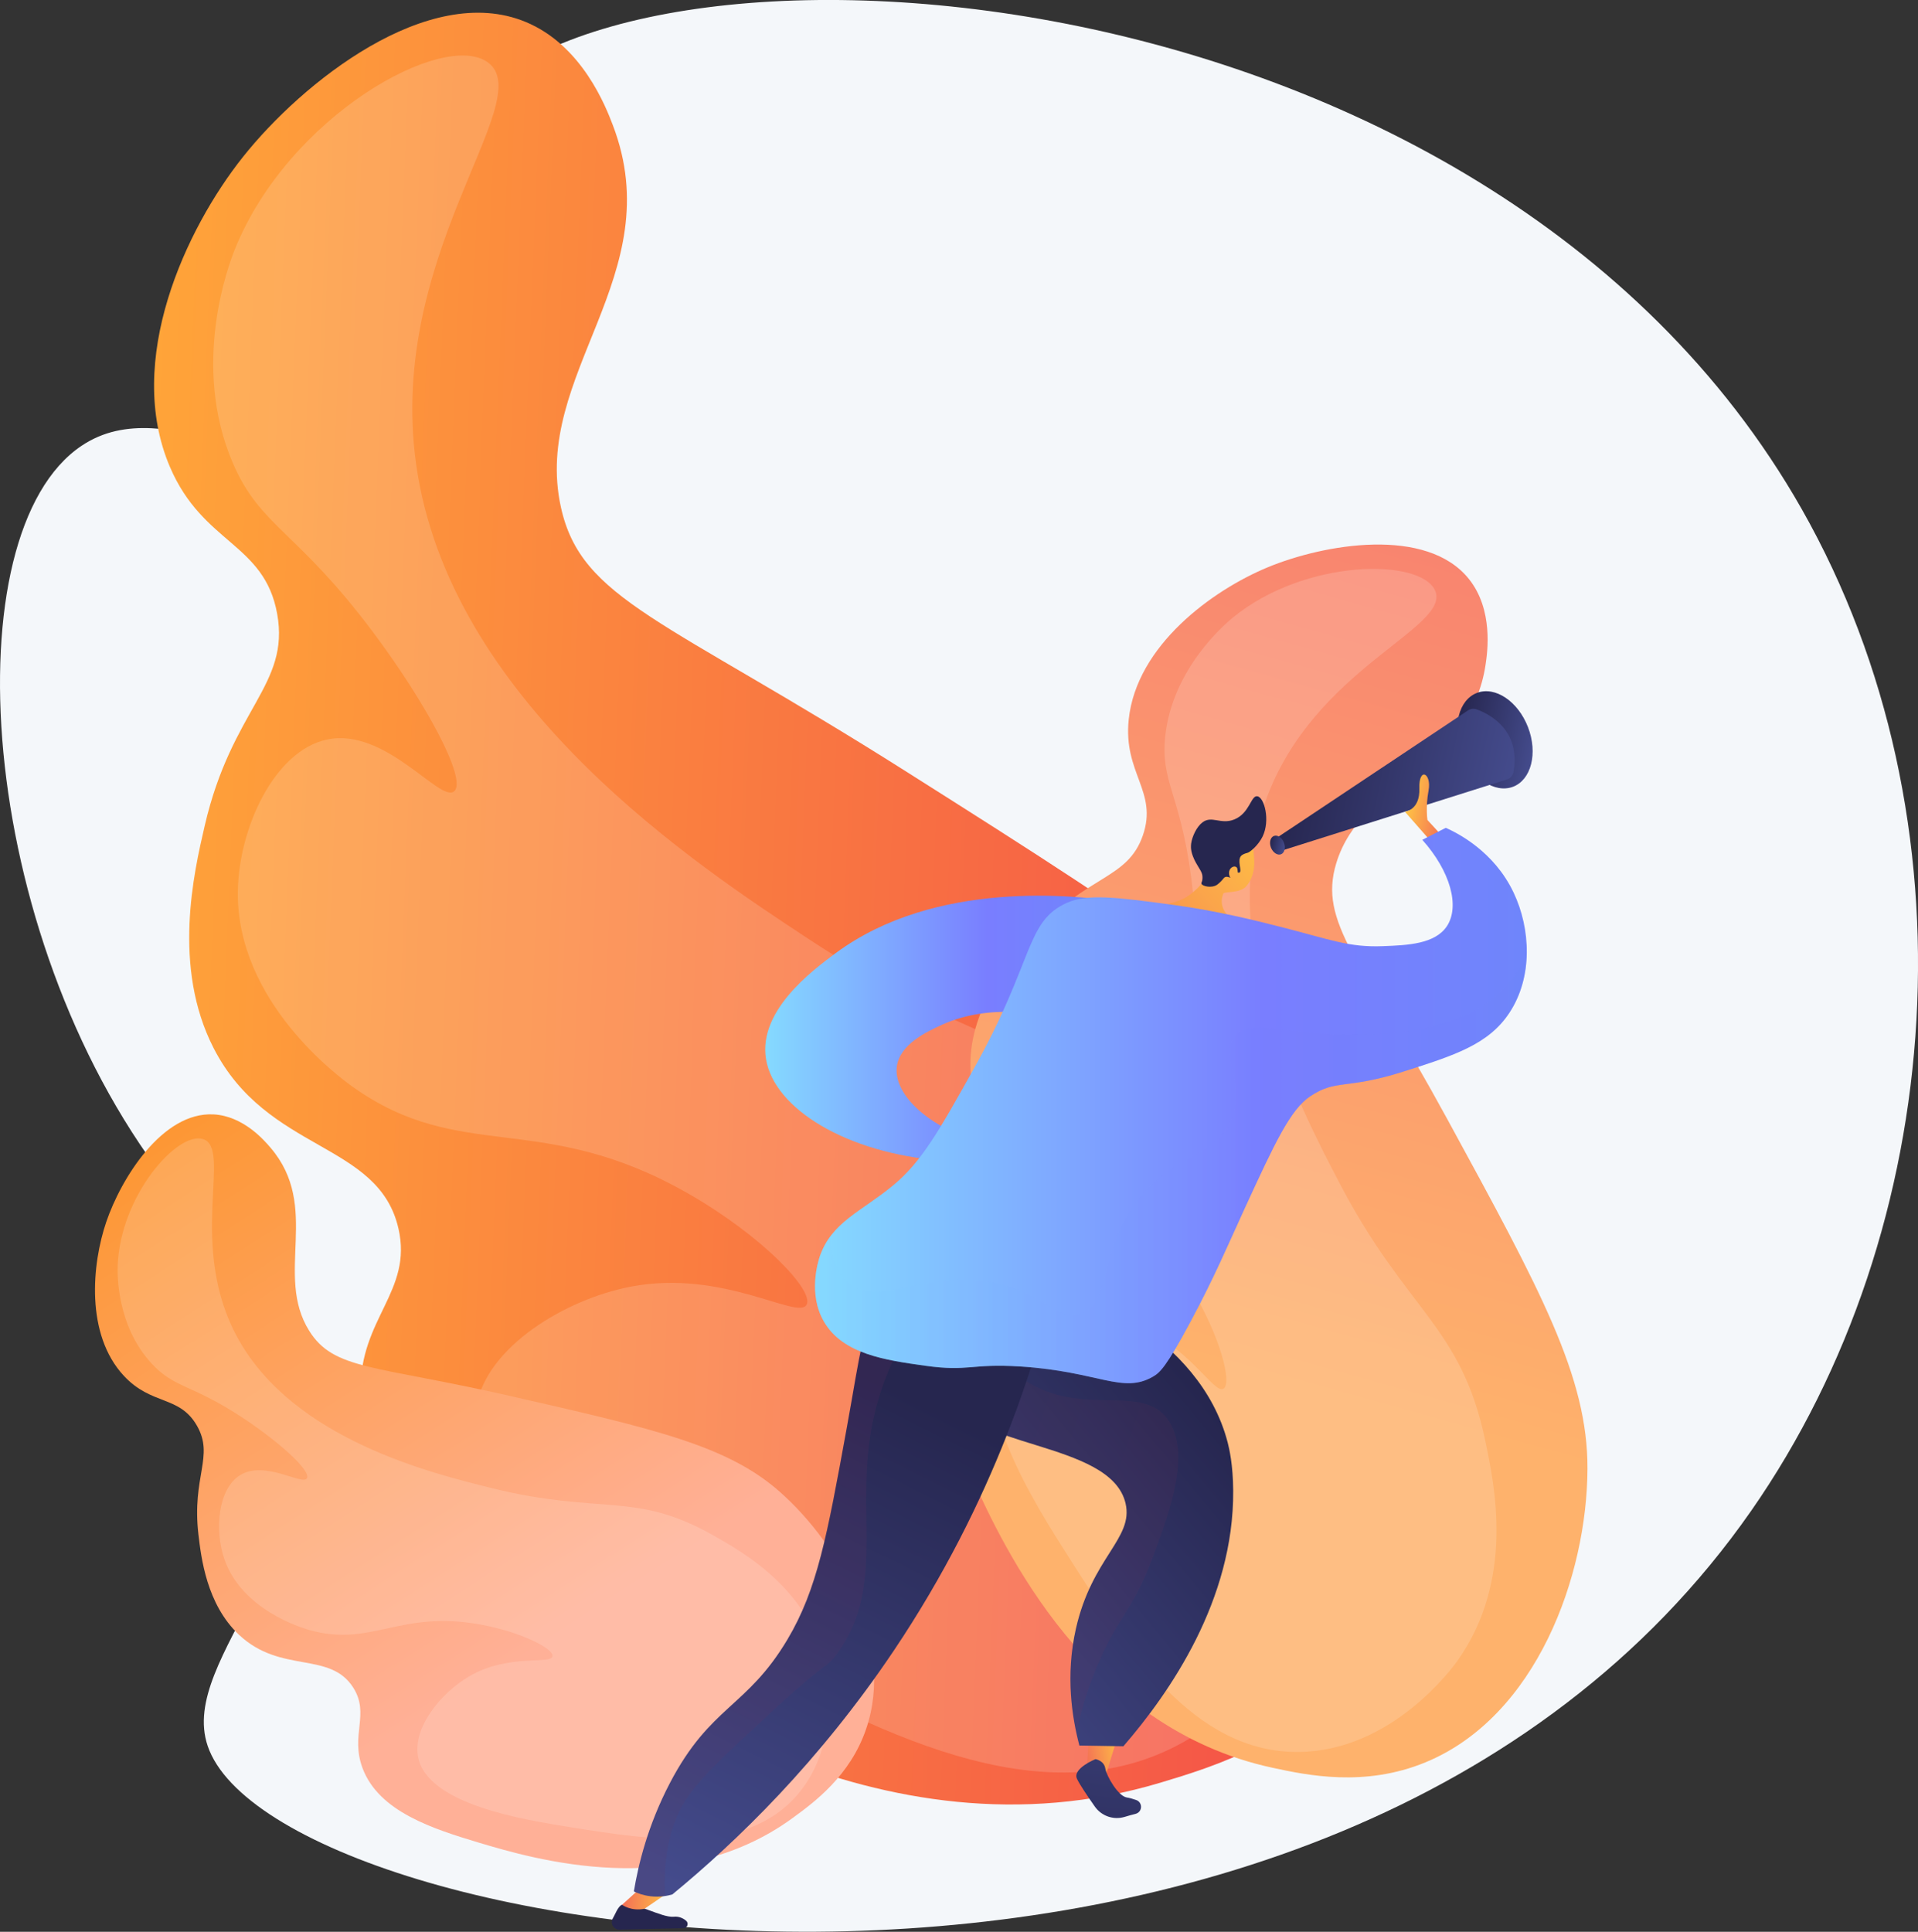 <svg width="141" height="142" viewBox="0 0 141 142" fill="none" xmlns="http://www.w3.org/2000/svg">
<rect x="0" y="0" width="141" height="142" fill="#333333" stroke="none"/>
<g clip-path="url(#clip0)">
<path d="M33.896 8.532C29.158 15.388 34.711 26.505 27.686 31.659C20.846 36.676 12.441 28.45 5.995 32.77C-3.564 39.182 -1.821 68.51 12.161 86.732C16.364 92.212 19.879 94.343 21.436 100.54C24.779 113.846 13.035 121.765 15.269 128.342C20.301 143.16 97.682 155.598 128.731 111.062C143.234 90.262 145.399 60.226 132.447 37.412C109.033 -3.808 44.521 -6.851 33.896 8.532Z" fill="#F4F7FA"/>
<path d="M85.306 131.039C89.135 129.888 95.582 127.957 100.275 122.072C108.808 111.375 106 94.567 100.069 83.865C94.973 74.674 85.522 68.686 66.62 56.716C48.822 45.443 42.739 44.136 41.232 37.271C39.087 27.485 49.279 20.24 45.052 9.201C44.546 7.875 42.803 3.325 38.625 1.604C31.472 -1.341 22.197 6.07 17.852 11.546C13.659 16.822 9.138 26.495 12.496 34.331C14.931 40.011 19.433 39.904 20.376 45.121C21.323 50.373 17.047 52.065 15.049 60.7C14.249 64.147 12.648 71.071 15.702 77.039C19.654 84.757 27.824 83.894 29.292 90.306C30.352 94.938 26.434 96.908 26.508 102.267C26.601 109.327 33.509 114.52 39.312 118.762C46.147 123.764 64.587 137.251 85.306 131.039Z" fill="url(#paint0_linear)"/>
<path opacity="0.16" d="M35.876 4.593C39.676 7.402 28.05 19.006 30.711 34.897C33.574 51.991 51.233 63.62 59.398 68.994C73.322 78.16 79.43 76.507 88.257 86.62C91.748 90.623 99.029 98.961 97.821 110.165C97.708 111.209 96.284 122.799 87.079 128.011C76.641 133.926 64.126 127.133 53.345 121.282C46.83 117.747 33.819 110.687 35.012 103.422C35.743 98.98 41.611 95.489 46.373 94.577C53.173 93.275 58.647 97.054 59.295 95.908C59.879 94.875 55.996 90.818 50.59 87.732C39.779 81.554 33.932 85.576 25.939 79.896C24.972 79.209 17.372 73.64 17.485 65.527C17.548 60.846 20.18 55.2 24.014 54.366C28.35 53.425 32.361 59.052 33.387 58.164C34.369 57.316 31.305 51.66 27.451 46.506C21.79 38.934 19.149 38.763 17.111 34.024C14.009 26.788 16.832 19.421 17.249 18.367C21.191 8.504 32.626 2.189 35.876 4.593Z" fill="white"/>
<path d="M93.543 129.942C96.062 130.483 100.299 131.395 104.796 129.542C112.965 126.168 116.672 115.831 116.702 107.962C116.726 101.204 113.285 94.899 106.411 82.29C99.935 70.417 96.921 67.794 98.232 63.459C100.102 57.282 108.12 56.365 109.214 48.837C109.347 47.935 109.799 44.829 107.987 42.562C104.884 38.68 97.333 39.977 93.165 41.713C89.144 43.386 83.552 47.428 82.977 52.884C82.56 56.838 85.133 58.174 84.018 61.402C82.899 64.654 79.958 64.279 76.114 68.521C74.577 70.213 71.499 73.616 71.341 77.926C71.14 83.499 76.011 85.547 74.823 89.614C73.963 92.554 71.14 92.442 69.491 95.484C67.325 99.487 69.579 104.558 71.508 108.747C73.782 113.696 79.919 127.012 93.543 129.942Z" fill="url(#paint1_linear)"/>
<path opacity="0.16" d="M105.492 43.395C106.749 46.16 96.547 49.081 93.046 58.857C89.281 69.374 95.565 81.403 98.472 86.961C103.425 96.445 107.388 97.41 109.175 105.841C109.882 109.181 111.355 116.133 107.152 122.067C106.759 122.618 102.311 128.703 95.487 128.782C87.749 128.869 82.839 121.165 78.607 114.524C76.049 110.512 70.943 102.496 73.904 98.775C75.71 96.503 80.115 96.357 83.085 97.322C87.322 98.697 89.217 102.525 89.944 102.081C90.597 101.681 89.688 98.19 87.616 94.777C83.473 87.946 78.912 88.395 76.197 82.714C75.868 82.027 73.339 76.537 75.956 72.002C77.463 69.389 80.723 67.024 83.144 67.745C85.883 68.56 86.369 72.972 87.228 72.792C88.048 72.621 88.103 68.482 87.553 64.386C86.747 58.364 85.314 57.448 85.657 54.147C86.188 49.11 90.096 45.838 90.66 45.375C95.992 41.04 104.417 41.035 105.492 43.395Z" fill="white"/>
<path d="M58.282 133.628C59.849 132.482 62.485 130.556 63.668 127.104C65.819 120.829 61.778 113.583 57.31 109.644C53.471 106.26 48.164 105.046 37.544 102.622C27.543 100.341 24.543 100.726 22.732 97.825C20.144 93.69 23.625 88.726 19.879 84.353C19.427 83.826 17.886 82.027 15.691 81.915C11.935 81.725 8.901 86.615 7.811 89.823C6.756 92.919 6.275 98.078 9.098 101.126C11.145 103.329 13.187 102.554 14.474 104.792C15.77 107.045 14.091 108.512 14.587 112.789C14.788 114.495 15.186 117.928 17.567 120.166C20.64 123.062 24.239 121.346 25.962 124.042C27.209 125.992 25.736 127.523 26.65 129.966C27.852 133.184 31.864 134.442 35.217 135.452C39.159 136.627 49.813 139.82 58.282 133.628Z" fill="url(#paint2_linear)"/>
<path opacity="0.16" d="M14.921 83.728C17.12 84.401 13.698 91.593 17.523 98.439C21.637 105.802 31.628 108.274 36.248 109.41C44.128 111.355 46.652 109.61 52.352 112.813C54.605 114.081 59.304 116.724 60.59 122.048C60.708 122.54 61.96 128.079 58.597 131.956C54.787 136.349 47.943 135.266 42.051 134.33C38.487 133.765 31.373 132.638 30.73 129.118C30.337 126.968 32.448 124.418 34.481 123.228C37.382 121.531 40.51 122.375 40.618 121.746C40.716 121.18 38.271 119.946 35.291 119.41C29.331 118.333 27.308 121.117 22.717 119.81C22.163 119.649 17.768 118.333 16.492 114.598C15.755 112.447 16.03 109.434 17.651 108.435C19.482 107.303 22.241 109.229 22.565 108.659C22.874 108.113 20.547 106.016 17.935 104.28C14.101 101.73 12.864 102.081 11.155 100.238C8.548 97.425 8.631 93.597 8.651 93.046C8.838 87.892 13.035 83.153 14.921 83.728Z" fill="white"/>
<path d="M80.1 126.782L79.885 130.225C79.885 130.225 80.376 130.742 81.323 130.381L82.359 127.002L80.1 126.782Z" fill="url(#paint3_linear)"/>
<path d="M80.533 129.308C80.533 129.308 78.834 129.996 79.168 130.742C79.344 131.141 79.958 132.043 80.484 132.794C80.975 133.492 81.858 133.799 82.673 133.555C82.948 133.472 83.228 133.394 83.478 133.331C83.994 133.199 84.023 132.487 83.522 132.312C83.282 132.229 83.041 132.156 82.83 132.126C82.207 132.029 81.353 130.576 81.254 129.991C81.156 129.406 80.533 129.308 80.533 129.308Z" fill="url(#paint4_linear)"/>
<path d="M76.458 93.763C78.957 94.621 88.197 98.088 90.254 106.045C90.362 106.47 90.647 107.65 90.657 109.58C90.711 117.611 86.007 124.408 82.585 128.362C81.505 128.343 80.43 128.328 79.35 128.309C78.81 126.261 78.319 123.194 79.09 119.742C80.273 114.471 83.341 113.101 82.747 110.517C81.672 105.816 70.684 106.528 69.648 102.32C69.285 100.799 70.105 98.22 76.458 93.763Z" fill="url(#paint5_linear)"/>
<path d="M45.551 141.844L50.245 141.737C50.535 141.732 50.657 141.371 50.437 141.186C50.221 141.005 49.916 140.854 49.533 140.893C48.64 140.986 46.641 139.747 45.733 140.011C45.438 140.098 45.193 140.791 45.07 140.981C44.82 141.361 45.1 141.854 45.551 141.844Z" fill="url(#paint6_linear)"/>
<path d="M47.657 138.265L45.728 140.015C45.728 140.015 46.4 140.518 47.387 140.303L49.361 138.953L47.657 138.265Z" fill="url(#paint7_linear)"/>
<g opacity="0.3">
<path opacity="0.3" d="M84.746 114.485C86.042 111.009 87.593 106.728 85.821 104.295C84.024 101.832 80.091 103.91 76.144 101.925C74.681 101.189 73.174 99.872 71.922 97.488C69.707 99.76 69.403 101.286 69.658 102.32C70.694 106.528 81.682 105.816 82.757 110.516C83.351 113.106 80.283 114.471 79.1 119.742C78.432 122.706 78.707 125.388 79.139 127.382C79.522 125.529 80.121 123.579 81.034 121.614C82.448 118.571 83.381 118.147 84.746 114.485Z" fill="url(#paint8_linear)"/>
</g>
<path d="M77.887 92.763C76.365 99.697 73.125 110.287 65.701 121.341C60.202 129.523 54.168 135.354 49.431 139.25C49.092 139.352 48.517 139.474 47.815 139.387C47.29 139.323 46.878 139.167 46.598 139.035C46.922 137.08 47.614 134.194 49.244 131.073C52.229 125.364 54.89 125.549 57.89 120.512C60.085 116.826 60.801 112.906 62.23 105.07C63.335 99.019 63.335 97.571 64.842 95.835C67.891 92.32 73.625 92.281 77.887 92.763Z" fill="url(#paint9_linear)"/>
<g opacity="0.3">
<path opacity="0.3" d="M50.388 132.355C51.453 130.683 53.344 128.947 57.075 125.515C60.929 121.97 60.782 122.609 61.538 121.56C64.935 116.87 63.094 111.857 63.934 105.806C64.4 102.432 65.903 98.02 70.272 93.08C68.225 93.456 66.266 94.26 64.837 95.825C63.084 97.746 63.212 99.629 62.225 105.06C60.797 112.896 60.085 116.816 57.885 120.502C54.89 125.539 52.229 125.359 49.244 131.063C47.614 134.184 46.922 137.07 46.598 139.026C46.878 139.157 47.29 139.313 47.815 139.377C48.233 139.425 48.596 139.406 48.9 139.357C48.655 135.393 49.848 133.204 50.388 132.355Z" fill="url(#paint10_linear)"/>
</g>
<path d="M82.192 66.273C79.119 65.819 68.784 64.63 61.449 70.052C59.716 71.334 55.454 74.479 56.387 78.209C57.286 81.802 62.765 84.996 69.987 85.362C70.581 84.869 71.18 84.377 71.774 83.88C67.993 82.685 65.696 80.33 65.927 78.419C66.128 76.746 68.205 75.805 69.25 75.327C72.81 73.713 76.684 74.567 77.999 74.913C79.394 72.031 80.793 69.15 82.192 66.273Z" fill="url(#paint11_linear)"/>
<path d="M112.333 53.459C113.065 55.365 112.569 57.321 111.228 57.833C109.883 58.34 108.204 57.209 107.472 55.307C106.741 53.401 107.237 51.445 108.577 50.933C109.917 50.421 111.601 51.553 112.333 53.459Z" fill="url(#paint12_linear)"/>
<path d="M93.587 61.767L107.918 52.221C108.105 52.094 108.34 52.065 108.552 52.142C109.465 52.474 111.807 53.635 111.262 56.745C111.217 57.004 111.031 57.218 110.776 57.296L94.196 62.533L93.587 61.767Z" fill="url(#paint13_linear)"/>
<path d="M94.387 61.943C94.529 62.314 94.431 62.699 94.171 62.796C93.911 62.894 93.582 62.674 93.434 62.304C93.292 61.933 93.39 61.548 93.651 61.45C93.916 61.348 94.245 61.572 94.387 61.943Z" fill="url(#paint14_linear)"/>
<path d="M105.051 61.685L103.278 59.666C103.278 59.666 104.393 59.573 104.344 57.955C104.295 56.331 105.252 56.843 105.021 58.096C104.79 59.349 104.938 60.276 104.938 60.276L106.028 61.465L105.051 61.685Z" fill="url(#paint15_linear)"/>
<path d="M91.614 65.151C92.257 64.42 92.213 63.445 92.204 63.235C92.154 62.348 92.105 62.206 91.978 61.997L91.796 61.719C91.796 61.719 91.786 61.704 91.771 61.694C91.634 61.558 91.084 61.28 90.961 61.251C90.564 61.158 89.484 62.435 88.605 64.552C88.551 64.625 88.502 64.698 88.448 64.771C88.349 64.908 88.281 65.01 88.276 65.015C88.168 65.176 87.608 65.732 87.068 66.024C85.821 66.697 83.273 66.726 83.209 67.121C83.15 67.492 85.232 68.184 87.358 68.579C88.855 68.857 91.438 69.184 91.595 68.667C91.752 68.15 89.258 67.38 89.93 65.683C89.999 65.512 91.143 65.688 91.614 65.151Z" fill="url(#paint16_linear)"/>
<path d="M92.822 61.485C92.513 62.123 91.884 62.665 91.678 62.699C91.653 62.704 91.496 62.738 91.324 62.84C91.3 62.855 91.275 62.874 91.251 62.899C90.917 63.235 91.334 64.015 91.123 64.137C90.971 64.225 90.617 63.845 90.509 63.932C90.411 64.015 90.666 64.405 90.554 64.508C90.465 64.586 90.284 64.391 90.072 64.469C89.969 64.508 89.96 64.576 89.778 64.766C89.675 64.873 89.547 64.986 89.469 65.039C89.066 65.307 88.369 65.151 88.32 64.942C88.305 64.883 88.354 64.864 88.383 64.708C88.383 64.708 88.413 64.561 88.393 64.371C88.364 64.093 88.123 63.791 87.917 63.416C87.529 62.718 87.544 62.284 87.554 62.138C87.559 62.089 87.564 62.05 87.564 62.021C87.637 61.48 87.966 60.788 88.383 60.461C89.081 59.915 89.724 60.636 90.725 60.241C91.874 59.788 91.958 58.457 92.429 58.53C92.95 58.608 93.391 60.305 92.822 61.485Z" fill="#26264F"/>
<path d="M90.967 63.879C90.912 63.591 90.539 63.659 90.402 63.937C90.269 64.215 90.402 64.635 90.692 64.703C90.981 64.771 91.04 64.269 90.967 63.879Z" fill="url(#paint17_linear)"/>
<path d="M78.441 66.361C79.948 65.688 82.069 65.946 86.296 66.522C89.473 66.955 92.355 67.677 94.078 68.116C97.824 69.067 99.155 69.652 101.683 69.549C103.465 69.481 105.503 69.398 106.372 68.072C107.329 66.614 106.622 64.04 104.56 61.733C105.135 61.441 105.709 61.148 106.284 60.851C107.138 61.231 109.833 62.567 111.277 65.624C112.534 68.282 112.691 71.807 110.972 74.43C109.431 76.78 106.922 77.575 103.146 78.775C98.914 80.115 98.246 79.301 96.322 80.583C94.864 81.554 93.73 83.982 91.515 88.794C90.268 91.51 89.316 93.807 87.475 97.234C85.717 100.511 85.255 100.901 84.784 101.179C82.531 102.5 80.778 100.813 75.019 100.448C71.342 100.214 71.239 100.843 68.032 100.394C65.067 99.98 61.954 99.541 60.565 97.137C59.387 95.104 60.148 92.715 60.261 92.373C61.13 89.828 63.285 89.087 65.646 87.141C67.763 85.396 69.054 83.09 71.626 78.487C76.035 70.603 75.377 67.726 78.441 66.361Z" fill="url(#paint18_linear)"/>
<path opacity="0.3" d="M112.234 70.237C111.69 71.314 110.943 72.348 109.922 73.216C106.613 76.039 101.708 76.064 99.15 76.073C94.501 76.098 91.953 74.791 90.76 76.224C89.635 77.575 91.481 79.228 90.666 81.905C89.684 85.133 86.444 84.567 83.572 88.326C80.621 92.188 81.731 95.796 79.418 96.562C77.852 97.079 77.16 95.489 74.101 94.553C68.529 92.856 64.768 96.289 62.372 94.309C61.768 93.812 61.125 92.866 61.051 90.876C60.732 91.305 60.462 91.788 60.266 92.373C60.153 92.71 59.392 95.104 60.57 97.137C61.96 99.541 65.078 99.975 68.038 100.394C71.249 100.843 71.352 100.214 75.024 100.448C80.783 100.818 82.536 102.501 84.79 101.179C85.261 100.901 85.722 100.511 87.48 97.235C89.321 93.807 90.274 91.505 91.521 88.794C93.735 83.977 94.869 81.549 96.327 80.584C98.252 79.306 98.924 80.115 103.152 78.775C106.927 77.575 109.436 76.78 110.978 74.43C111.798 73.177 112.185 71.714 112.234 70.237Z" fill="url(#paint19_linear)"/>
</g>
<defs>
<linearGradient id="paint0_linear" x1="9.83" y1="65.011" x2="107.145" y2="68.944" gradientUnits="userSpaceOnUse">
<stop stop-color="#FFA439"/>
<stop offset="0.996" stop-color="#F34A4A"/>
</linearGradient>
<linearGradient id="paint1_linear" x1="91.989" y1="101.524" x2="115.947" y2="15.579" gradientUnits="userSpaceOnUse">
<stop offset="0.004" stop-color="#FEB26C"/>
<stop offset="1" stop-color="#F67171"/>
</linearGradient>
<linearGradient id="paint2_linear" x1="41.31" y1="120.32" x2="4.842" y2="63.61" gradientUnits="userSpaceOnUse">
<stop offset="0.004" stop-color="#FFB097"/>
<stop offset="1" stop-color="#FC8C08"/>
</linearGradient>
<linearGradient id="paint3_linear" x1="79.636" y1="128.782" x2="82.574" y2="128.278" gradientUnits="userSpaceOnUse">
<stop offset="0.004" stop-color="#F36F56"/>
<stop offset="1" stop-color="#FFC444"/>
</linearGradient>
<linearGradient id="paint4_linear" x1="83.254" y1="115.798" x2="80.193" y2="143.953" gradientUnits="userSpaceOnUse">
<stop stop-color="#444B8C"/>
<stop offset="0.996" stop-color="#26264F"/>
</linearGradient>
<linearGradient id="paint5_linear" x1="89.026" y1="103.232" x2="63.892" y2="124.021" gradientUnits="userSpaceOnUse">
<stop offset="0.004" stop-color="#26264F"/>
<stop offset="1" stop-color="#444B8C"/>
</linearGradient>
<linearGradient id="paint6_linear" x1="59.038" y1="112.585" x2="49.987" y2="135.979" gradientUnits="userSpaceOnUse">
<stop stop-color="#444B8C"/>
<stop offset="0.996" stop-color="#26264F"/>
</linearGradient>
<linearGradient id="paint7_linear" x1="45.805" y1="139.175" x2="49.306" y2="139.507" gradientUnits="userSpaceOnUse">
<stop offset="0.004" stop-color="#F36F56"/>
<stop offset="1" stop-color="#FFC444"/>
</linearGradient>
<linearGradient id="paint8_linear" x1="100.63" y1="120.855" x2="69.449" y2="110.254" gradientUnits="userSpaceOnUse">
<stop stop-color="#AB316D"/>
<stop offset="1" stop-color="#792D3D"/>
</linearGradient>
<linearGradient id="paint9_linear" x1="68.245" y1="103.163" x2="50.417" y2="139.153" gradientUnits="userSpaceOnUse">
<stop offset="0.004" stop-color="#26264F"/>
<stop offset="1" stop-color="#444B8C"/>
</linearGradient>
<linearGradient id="paint10_linear" x1="65.99" y1="103.014" x2="48.532" y2="138.256" gradientUnits="userSpaceOnUse">
<stop stop-color="#AB316D"/>
<stop offset="1" stop-color="#792D3D"/>
</linearGradient>
<linearGradient id="paint11_linear" x1="56.255" y1="75.603" x2="82.193" y2="75.603" gradientUnits="userSpaceOnUse">
<stop stop-color="#85DAFF"/>
<stop offset="0.629" stop-color="#797EFF"/>
<stop offset="1" stop-color="#6F85FB"/>
</linearGradient>
<linearGradient id="paint12_linear" x1="106.989" y1="53.774" x2="112.805" y2="55.002" gradientUnits="userSpaceOnUse">
<stop offset="0.004" stop-color="#26264F"/>
<stop offset="1" stop-color="#444B8C"/>
</linearGradient>
<linearGradient id="paint13_linear" x1="94.813" y1="55.969" x2="110.715" y2="59.327" gradientUnits="userSpaceOnUse">
<stop offset="0.004" stop-color="#26264F"/>
<stop offset="1" stop-color="#444B8C"/>
</linearGradient>
<linearGradient id="paint14_linear" x1="93.343" y1="62.005" x2="94.479" y2="62.245" gradientUnits="userSpaceOnUse">
<stop offset="0.004" stop-color="#26264F"/>
<stop offset="1" stop-color="#444B8C"/>
</linearGradient>
<linearGradient id="paint15_linear" x1="103.418" y1="59.005" x2="106.416" y2="59.638" gradientUnits="userSpaceOnUse">
<stop stop-color="#FFC444"/>
<stop offset="0.996" stop-color="#F36F56"/>
</linearGradient>
<linearGradient id="paint16_linear" x1="94.565" y1="61.701" x2="79.665" y2="74.758" gradientUnits="userSpaceOnUse">
<stop stop-color="#FFC444"/>
<stop offset="0.996" stop-color="#F36F56"/>
</linearGradient>
<linearGradient id="paint17_linear" x1="93.94" y1="61.416" x2="81.046" y2="72.715" gradientUnits="userSpaceOnUse">
<stop stop-color="#FFC444"/>
<stop offset="0.996" stop-color="#F36F56"/>
</linearGradient>
<linearGradient id="paint18_linear" x1="59.914" y1="81.269" x2="112.242" y2="81.269" gradientUnits="userSpaceOnUse">
<stop stop-color="#85DAFF"/>
<stop offset="0.629" stop-color="#797EFF"/>
<stop offset="1" stop-color="#6F85FB"/>
</linearGradient>
<linearGradient id="paint19_linear" x1="59.919" y1="85.962" x2="112.235" y2="85.962" gradientUnits="userSpaceOnUse">
<stop stop-color="#85DAFF"/>
<stop offset="0.629" stop-color="#797EFF"/>
<stop offset="1" stop-color="#6F85FB"/>
</linearGradient>
<clipPath id="clip0">
<rect width="141" height="142" fill="white"/>
</clipPath>
</defs>
</svg>
